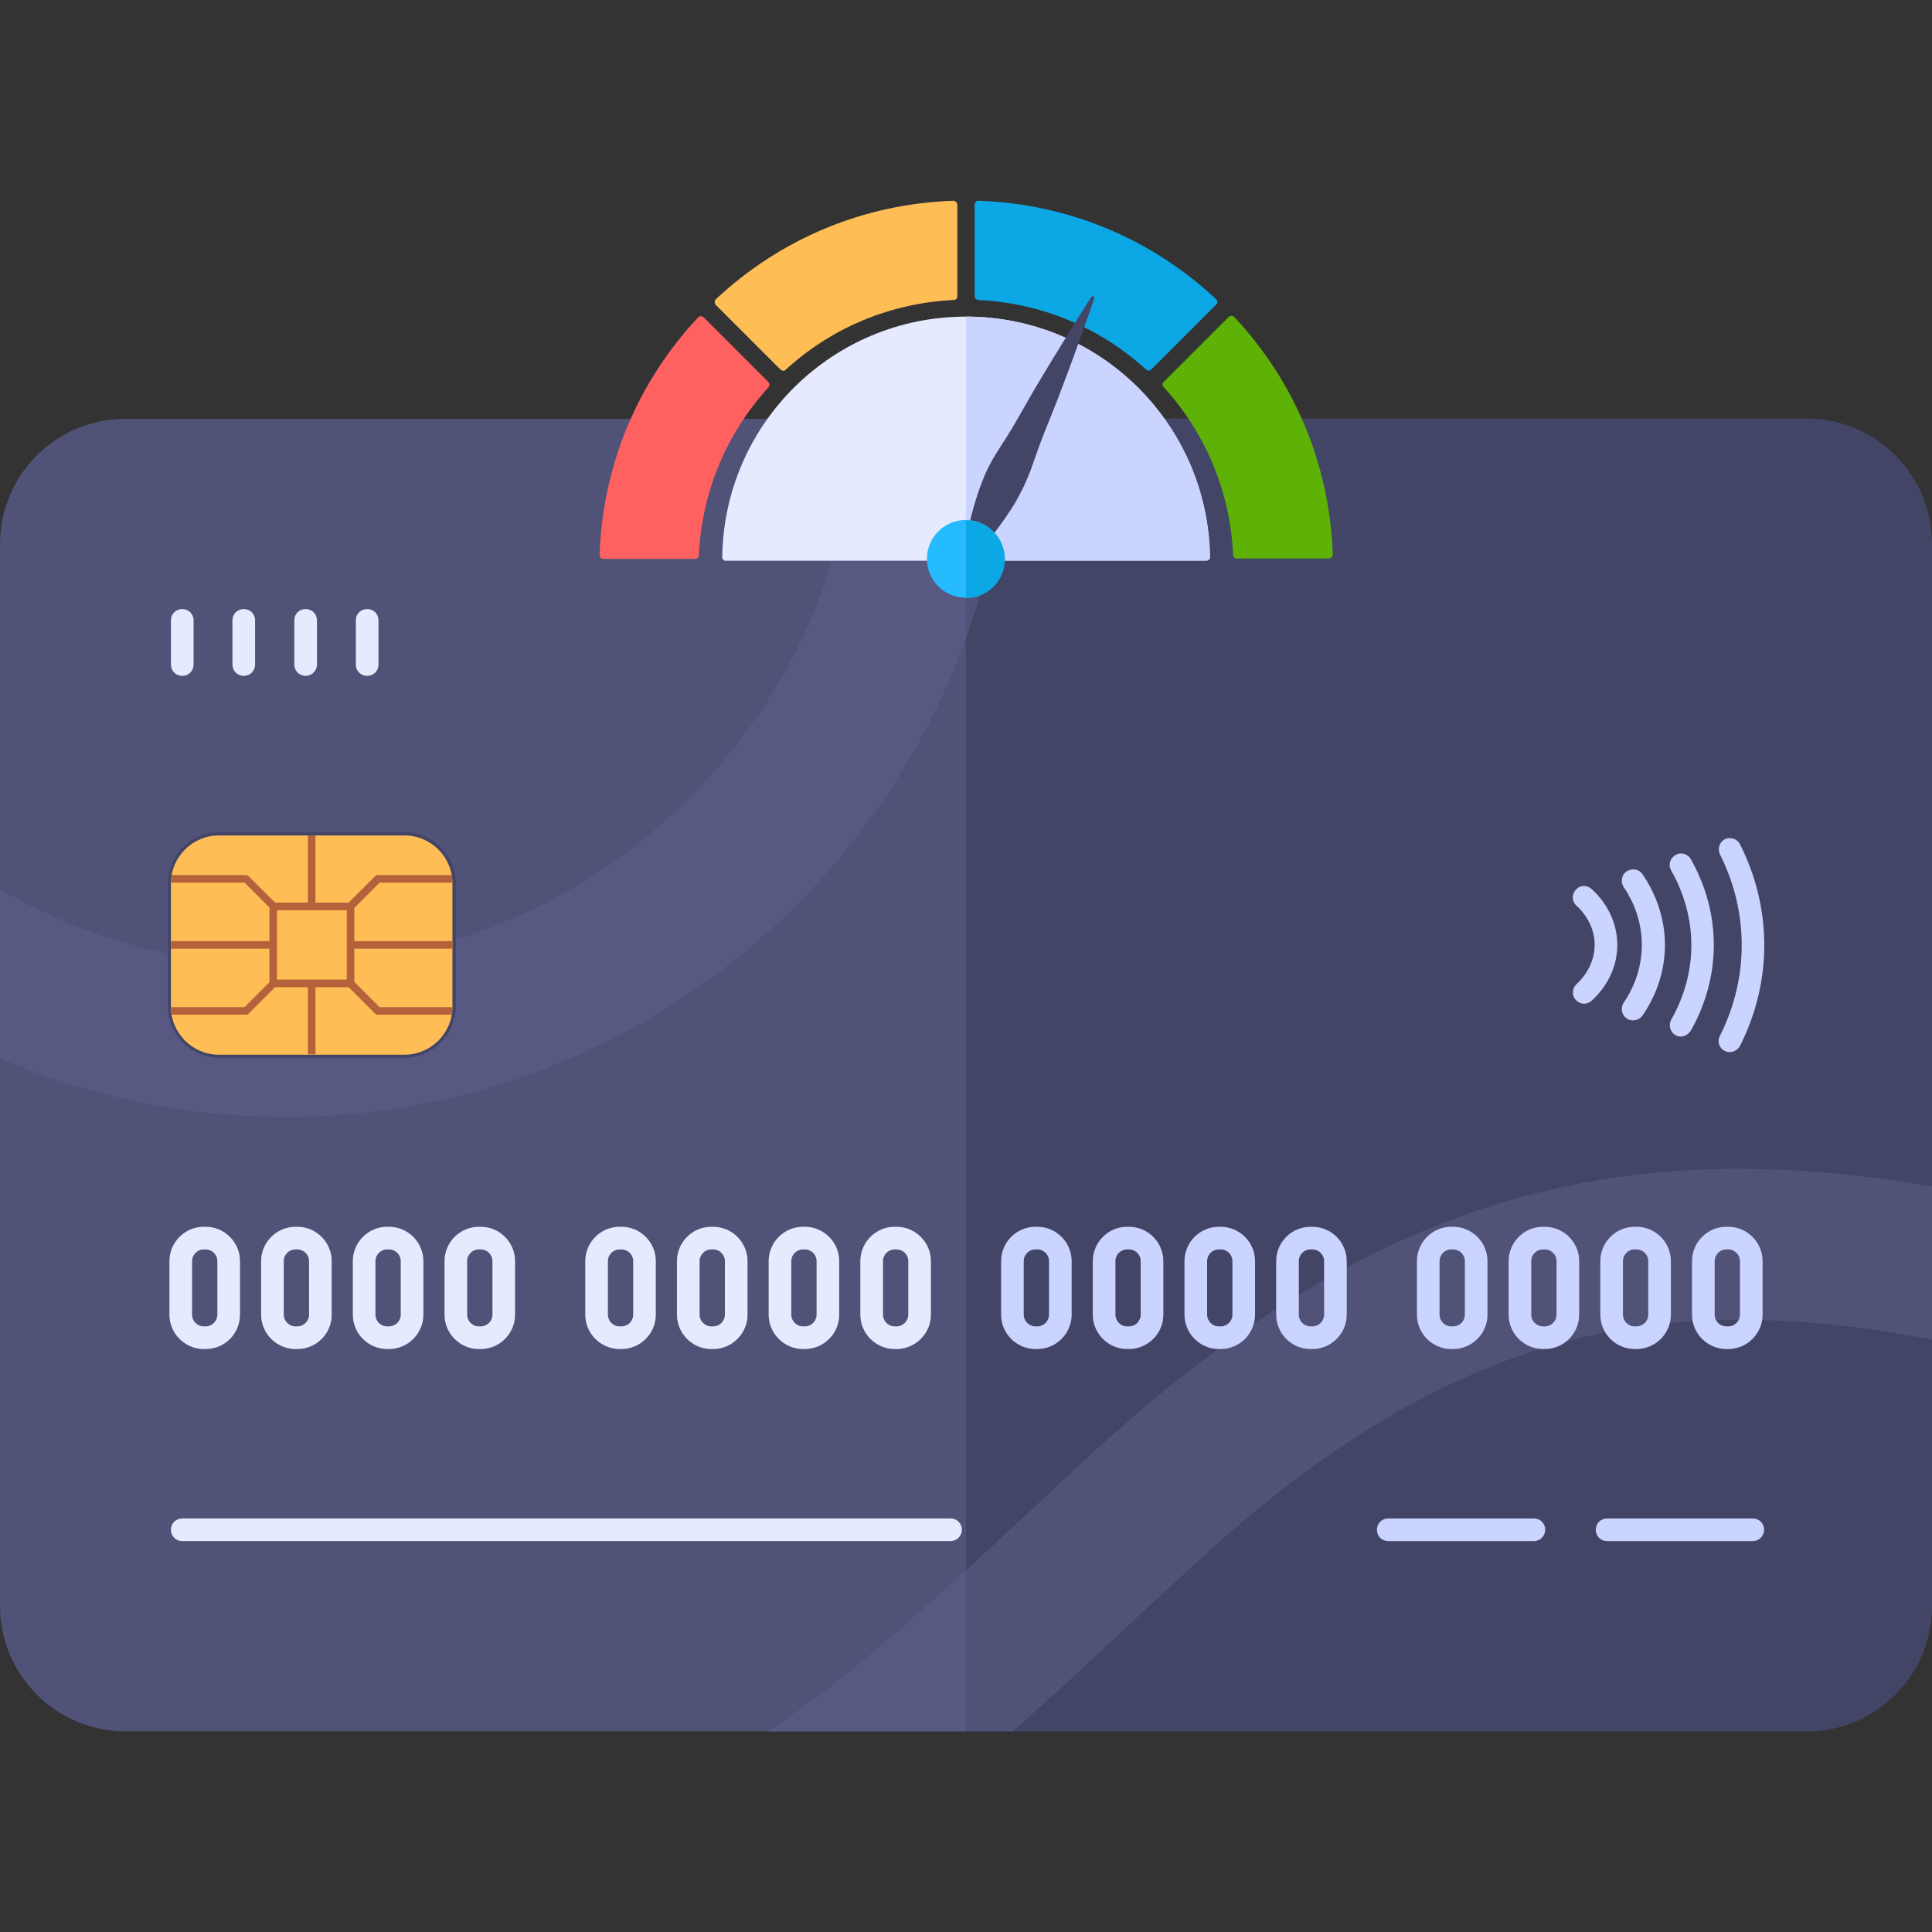 <svg xmlns="http://www.w3.org/2000/svg" id="Capa_1" height="512" viewBox="0 0 609.809 609.809" width="512"><rect x="0" y="0" width="609.809" height="609.809" fill="#333333" stroke="none"/><g><g><g><g><g><path d="m570.267 546.454h-530.725c-21.796 0-39.542-17.747-39.542-39.543v-335.156c0-21.915 17.746-39.542 39.542-39.542h530.605c21.915 0 39.542 17.746 39.542 39.542v335.157c.12 21.795-17.626 39.542-39.422 39.542z" fill="#505278"></path><path d="m570.267 132.093h-265.363v414.36h265.362c21.915 0 39.542-17.746 39.542-39.542v-335.156c.001-21.915-17.745-39.662-39.541-39.662z" fill="#424566"></path></g><g><g><g><path d="m318.125 132.093c-4.05 122.319-104.811 220.46-228.083 220.46-31.92 0-62.41-6.551-90.042-18.58v-53.239c26.56 15.364 57.289 24.059 90.042 24.059 96.95 0 176.273-76.822 180.322-172.819h47.76v.119z" fill="#575982"></path></g><path d="m304.904 132.093v69.199c7.742-21.796 12.387-45.021 13.22-69.199z" fill="#505278"></path></g><g><path d="m609.809 374.468v48.356c-28.585-5.479-56.455-7.861-84.087-5.121-49.904 5.002-96.236 28.347-145.902 73.487-7.98 7.265-16.079 14.769-23.821 22.034-11.91 11.077-23.821 22.272-36.327 33.23h-77.179c28.585-19.057 54.192-42.996 80.99-68.008 7.98-7.384 16.079-15.126 24.297-22.511 57.646-52.286 112.672-79.561 173.176-85.635 29.897-3.097 60.149-.715 88.853 4.168z" fill="#505278"></path><path d="m242.494 546.454h62.41v-50.857c-20.366 18.699-40.495 36.207-62.41 50.857z" fill="#575982"></path></g></g></g><g><g><path d="m127.679 333.854h-58.48c-8.933 0-16.198-7.265-16.198-16.198v-38.828c0-8.933 7.265-16.198 16.198-16.198h58.48c8.933 0 16.198 7.265 16.198 16.198v38.828c-.119 8.933-7.266 16.198-16.198 16.198z" fill="#424566"></path><g><path d="m127.679 332.901h-58.599c-8.337 0-15.126-6.789-15.126-15.126v-38.947c0-8.337 6.789-15.126 15.126-15.126h58.599c8.337 0 15.126 6.789 15.126 15.126v38.947c0 8.337-6.789 15.126-15.126 15.126z" fill="#febd55"></path><path d="m142.805 299.433v-2.382h-30.967v-10.481l7.98-7.98h22.987c0-.834-.119-1.667-.238-2.382h-23.344c-.357 0-.596.119-.834.357l-8.337 8.337h-10.482v-21.2h-2.382v21.2h-10.362l-8.337-8.337c-.238-.238-.596-.357-.834-.357h-23.463c-.119.715-.238 1.548-.238 2.382h23.225l7.861 7.861v10.6h-31.086v2.382h31.086v10.6l-7.861 7.861h-23.225c0 .834.119 1.667.238 2.382h23.463c.357 0 .596-.119.834-.357l8.337-8.337h10.362v21.2h2.382v-21.2h10.481l8.337 8.337c.238.238.476.357.834.357h23.344c.119-.715.238-1.548.238-2.382h-22.987l-7.98-7.98v-10.481zm-33.349 9.767h-22.034v-21.915h22.034z" fill="#b5613c"></path></g></g><path d="m545.97 332.068c-.596 0-1.072-.119-1.548-.357-1.787-.834-2.501-2.978-1.548-4.764 9.171-18.223 9.171-39.066 0-57.289-.834-1.787-.119-3.93 1.548-4.764 1.787-.834 3.93-.119 4.764 1.548 10.243 20.248 10.243 43.473 0 63.72-.715 1.191-1.906 1.906-3.216 1.906zm-12.268-6.789c9.647-17.151 9.647-36.922 0-54.073-.953-1.667-3.097-2.382-4.883-1.31-1.667.953-2.382 3.097-1.31 4.883 8.456 15.007 8.456 32.158 0 47.046-.953 1.667-.357 3.93 1.31 4.883.596.357 1.191.476 1.787.476 1.19-.119 2.381-.714 3.096-1.905zm-15.245-4.764c9.409-13.697 9.409-30.729 0-44.545-1.072-1.667-3.335-2.025-5.002-.953s-2.025 3.335-.953 5.002c7.623 11.196 7.623 25.25 0 36.446-1.072 1.667-.715 3.811.953 5.002.596.476 1.31.596 2.025.596 1.19 0 2.262-.596 2.977-1.548zm-16.079-4.645c5.241-4.764 8.099-11.077 8.099-17.627 0-6.551-2.858-12.863-8.099-17.627-1.429-1.31-3.692-1.31-5.002.238-1.31 1.429-1.31 3.692.238 5.002 3.692 3.454 5.717 7.861 5.717 12.387s-2.025 8.933-5.717 12.387c-1.429 1.31-1.548 3.573-.238 5.002.715.715 1.667 1.191 2.62 1.191.833-.001 1.667-.358 2.382-.953z" fill="#cad4ff"></path><path d="m300.021 486.426h-242.494c-2.025 0-3.573-1.548-3.573-3.573s1.548-3.573 3.573-3.573h242.494c2.025 0 3.573 1.548 3.573 3.573s-1.667 3.573-3.573 3.573z" fill="#e6eaff"></path><path d="m553.235 486.426h-45.974c-2.025 0-3.573-1.548-3.573-3.573s1.548-3.573 3.573-3.573h45.974c2.025 0 3.573 1.548 3.573 3.573s-1.667 3.573-3.573 3.573zm-65.507-3.574c0-2.025-1.548-3.573-3.573-3.573h-45.974c-2.025 0-3.573 1.548-3.573 3.573s1.548 3.573 3.573 3.573h45.974c2.025.001 3.573-1.667 3.573-3.573z" fill="#cad4ff"></path><path d="m57.527 213.322c-2.025 0-3.573-1.548-3.573-3.573v-13.935c0-2.025 1.548-3.573 3.573-3.573s3.573 1.548 3.573 3.573v13.935c0 2.024-1.548 3.573-3.573 3.573zm22.987-3.573v-13.935c0-2.025-1.548-3.573-3.573-3.573s-3.573 1.548-3.573 3.573v13.935c0 2.025 1.548 3.573 3.573 3.573s3.573-1.549 3.573-3.573zm19.533 0v-13.935c0-2.025-1.548-3.573-3.573-3.573s-3.573 1.548-3.573 3.573v13.935c0 2.025 1.548 3.573 3.573 3.573 1.905 0 3.573-1.549 3.573-3.573zm19.414 0v-13.935c0-2.025-1.548-3.573-3.573-3.573s-3.573 1.548-3.573 3.573v13.935c0 2.025 1.548 3.573 3.573 3.573s3.573-1.549 3.573-3.573z" fill="#e6eaff"></path><g><g><g><path d="m64.911 425.802h-.596c-5.955 0-10.838-4.883-10.838-10.838v-16.913c0-5.955 4.883-10.838 10.838-10.838h.596c5.955 0 10.838 4.883 10.838 10.838v16.913c.001 5.955-4.763 10.838-10.838 10.838zm-.595-31.443c-2.025 0-3.692 1.667-3.692 3.692v16.913c0 2.025 1.667 3.692 3.692 3.692h.596c2.025 0 3.692-1.667 3.692-3.692v-16.913c0-2.025-1.667-3.692-3.692-3.692z" fill="#e6eaff"></path></g><g><path d="m93.853 425.802h-.596c-5.955 0-10.838-4.883-10.838-10.838v-16.913c0-5.955 4.883-10.838 10.838-10.838h.596c5.955 0 10.838 4.883 10.838 10.838v16.913c.001 5.955-4.763 10.838-10.838 10.838zm-.595-31.443c-2.025 0-3.692 1.667-3.692 3.692v16.913c0 2.025 1.667 3.692 3.692 3.692h.596c2.025 0 3.692-1.667 3.692-3.692v-16.913c0-2.025-1.667-3.692-3.692-3.692z" fill="#e6eaff"></path></g><g><path d="m122.796 425.802h-.596c-5.955 0-10.838-4.883-10.838-10.838v-16.913c0-5.955 4.883-10.838 10.838-10.838h.596c5.955 0 10.838 4.883 10.838 10.838v16.913c0 5.955-4.883 10.838-10.838 10.838zm-.596-31.443c-2.025 0-3.692 1.667-3.692 3.692v16.913c0 2.025 1.667 3.692 3.692 3.692h.596c2.025 0 3.692-1.667 3.692-3.692v-16.913c0-2.025-1.667-3.692-3.692-3.692z" fill="#e6eaff"></path></g><g><path d="m151.738 425.802h-.596c-5.955 0-10.838-4.883-10.838-10.838v-16.913c0-5.955 4.883-10.838 10.838-10.838h.596c5.955 0 10.838 4.883 10.838 10.838v16.913c0 5.955-4.883 10.838-10.838 10.838zm-.596-31.443c-2.025 0-3.692 1.667-3.692 3.692v16.913c0 2.025 1.667 3.692 3.692 3.692h.596c2.025 0 3.692-1.667 3.692-3.692v-16.913c0-2.025-1.667-3.692-3.692-3.692z" fill="#e6eaff"></path></g></g><g><g><path d="m196.163 425.802h-.596c-5.955 0-10.838-4.883-10.838-10.838v-16.913c0-5.955 4.883-10.838 10.838-10.838h.596c5.955 0 10.838 4.883 10.838 10.838v16.913c.001 5.955-4.883 10.838-10.838 10.838zm-.595-31.443c-2.025 0-3.692 1.667-3.692 3.692v16.913c0 2.025 1.667 3.692 3.692 3.692h.596c2.025 0 3.692-1.667 3.692-3.692v-16.913c0-2.025-1.667-3.692-3.692-3.692z" fill="#e6eaff"></path></g><g><path d="m225.105 425.802h-.596c-5.955 0-10.838-4.883-10.838-10.838v-16.913c0-5.955 4.883-10.838 10.838-10.838h.596c5.955 0 10.838 4.883 10.838 10.838v16.913c.001 5.955-4.883 10.838-10.838 10.838zm-.595-31.443c-2.025 0-3.692 1.667-3.692 3.692v16.913c0 2.025 1.667 3.692 3.692 3.692h.596c2.025 0 3.692-1.667 3.692-3.692v-16.913c0-2.025-1.667-3.692-3.692-3.692z" fill="#e6eaff"></path></g><g><path d="m254.047 425.802h-.596c-5.955 0-10.838-4.883-10.838-10.838v-16.913c0-5.955 4.883-10.838 10.838-10.838h.596c5.955 0 10.838 4.883 10.838 10.838v16.913c.001 5.955-4.882 10.838-10.838 10.838zm-.595-31.443c-2.025 0-3.692 1.667-3.692 3.692v16.913c0 2.025 1.667 3.692 3.692 3.692h.596c2.025 0 3.692-1.667 3.692-3.692v-16.913c0-2.025-1.667-3.692-3.692-3.692z" fill="#e6eaff"></path></g><g><path d="m282.989 425.802h-.596c-5.955 0-10.838-4.883-10.838-10.838v-16.913c0-5.955 4.883-10.838 10.838-10.838h.596c5.955 0 10.838 4.883 10.838 10.838v16.913c.001 5.955-4.882 10.838-10.838 10.838zm-.595-31.443c-2.025 0-3.692 1.667-3.692 3.692v16.913c0 2.025 1.667 3.692 3.692 3.692h.596c2.025 0 3.692-1.667 3.692-3.692v-16.913c0-2.025-1.667-3.692-3.692-3.692z" fill="#e6eaff"></path></g></g><g><g><path d="m327.415 425.802h-.596c-5.955 0-10.838-4.883-10.838-10.838v-16.913c0-5.955 4.883-10.838 10.838-10.838h.596c5.955 0 10.838 4.883 10.838 10.838v16.913c0 5.955-4.883 10.838-10.838 10.838zm-.596-31.443c-2.025 0-3.692 1.667-3.692 3.692v16.913c0 2.025 1.667 3.692 3.692 3.692h.596c2.025 0 3.692-1.667 3.692-3.692v-16.913c0-2.025-1.667-3.692-3.692-3.692z" fill="#cad4ff"></path></g><g><path d="m356.357 425.802h-.595c-5.955 0-10.838-4.883-10.838-10.838v-16.913c0-5.955 4.883-10.838 10.838-10.838h.595c5.955 0 10.838 4.883 10.838 10.838v16.913c0 5.955-4.883 10.838-10.838 10.838zm-.595-31.443c-2.025 0-3.692 1.667-3.692 3.692v16.913c0 2.025 1.667 3.692 3.692 3.692h.595c2.025 0 3.692-1.667 3.692-3.692v-16.913c0-2.025-1.667-3.692-3.692-3.692z" fill="#cad4ff"></path></g><g><path d="m385.299 425.802h-.596c-5.955 0-10.838-4.883-10.838-10.838v-16.913c0-5.955 4.883-10.838 10.838-10.838h.596c5.955 0 10.838 4.883 10.838 10.838v16.913c.001 5.955-4.883 10.838-10.838 10.838zm-.595-31.443c-2.025 0-3.692 1.667-3.692 3.692v16.913c0 2.025 1.667 3.692 3.692 3.692h.596c2.025 0 3.692-1.667 3.692-3.692v-16.913c0-2.025-1.667-3.692-3.692-3.692z" fill="#cad4ff"></path></g><g><path d="m414.241 425.802h-.596c-5.955 0-10.838-4.883-10.838-10.838v-16.913c0-5.955 4.883-10.838 10.838-10.838h.596c5.955 0 10.838 4.883 10.838 10.838v16.913c.001 5.955-4.883 10.838-10.838 10.838zm-.595-31.443c-2.025 0-3.692 1.667-3.692 3.692v16.913c0 2.025 1.667 3.692 3.692 3.692h.596c2.025 0 3.692-1.667 3.692-3.692v-16.913c0-2.025-1.667-3.692-3.692-3.692z" fill="#cad4ff"></path></g></g><g><g><path d="m458.667 425.802h-.596c-5.955 0-10.838-4.883-10.838-10.838v-16.913c0-5.955 4.883-10.838 10.838-10.838h.596c5.955 0 10.838 4.883 10.838 10.838v16.913c0 5.955-4.883 10.838-10.838 10.838zm-.596-31.443c-2.025 0-3.692 1.667-3.692 3.692v16.913c0 2.025 1.667 3.692 3.692 3.692h.596c2.025 0 3.692-1.667 3.692-3.692v-16.913c0-2.025-1.667-3.692-3.692-3.692z" fill="#cad4ff"></path></g><g><path d="m487.609 425.802h-.595c-5.955 0-10.838-4.883-10.838-10.838v-16.913c0-5.955 4.883-10.838 10.838-10.838h.595c5.955 0 10.838 4.883 10.838 10.838v16.913c0 5.955-4.883 10.838-10.838 10.838zm-.596-31.443c-2.025 0-3.692 1.667-3.692 3.692v16.913c0 2.025 1.667 3.692 3.692 3.692h.595c2.025 0 3.692-1.667 3.692-3.692v-16.913c0-2.025-1.667-3.692-3.692-3.692z" fill="#cad4ff"></path></g><g><path d="m516.551 425.802h-.596c-5.955 0-10.838-4.883-10.838-10.838v-16.913c0-5.955 4.883-10.838 10.838-10.838h.596c5.955 0 10.838 4.883 10.838 10.838v16.913c0 5.955-4.883 10.838-10.838 10.838zm-.595-31.443c-2.025 0-3.692 1.667-3.692 3.692v16.913c0 2.025 1.667 3.692 3.692 3.692h.596c2.025 0 3.692-1.667 3.692-3.692v-16.913c0-2.025-1.667-3.692-3.692-3.692z" fill="#cad4ff"></path></g><g><path d="m545.493 425.802h-.596c-5.955 0-10.838-4.883-10.838-10.838v-16.913c0-5.955 4.883-10.838 10.838-10.838h.596c5.955 0 10.838 4.883 10.838 10.838v16.913c.001 5.955-4.883 10.838-10.838 10.838zm-.595-31.443c-2.025 0-3.692 1.667-3.692 3.692v16.913c0 2.025 1.667 3.692 3.692 3.692h.596c2.025 0 3.692-1.667 3.692-3.692v-16.913c0-2.025-1.667-3.692-3.692-3.692z" fill="#cad4ff"></path></g></g></g></g></g><g><g><path d="m304.904 99.935c-42.163 0-76.345 33.825-76.941 75.869 0 .596.476 1.191 1.072 1.191h151.738c.595 0 1.191-.476 1.072-1.191-.595-42.043-34.778-75.869-76.941-75.869z" fill="#e6eaff"></path><path d="m304.904 99.935v76.941h75.869c.596 0 1.191-.476 1.191-1.072-.714-42.043-34.897-75.869-77.06-75.869z" fill="#cad4ff"></path></g><g><path d="m419.363 176.281h-28.942c-.715 0-1.191-.476-1.191-1.191-.953-19.771-8.575-38.232-21.915-52.882-.476-.476-.476-1.191 0-1.667l20.486-20.486c.476-.476 1.31-.476 1.787 0 19.176 20.486 30.133 46.808 31.086 74.916-.001.714-.597 1.31-1.311 1.31z" fill="#5eb206"></path><path d="m246.425 116.729-20.486-20.486c-.476-.476-.476-1.31 0-1.787 20.486-19.176 46.808-30.133 74.916-31.086.715 0 1.31.596 1.31 1.191v28.942c0 .715-.476 1.191-1.191 1.191-19.771.953-38.232 8.575-52.882 21.915-.476.596-1.191.477-1.667.12z" fill="#febd55"></path><path d="m383.87 96.124-20.486 20.486c-.476.476-1.191.476-1.667 0-14.65-13.34-33.111-20.962-52.882-21.915-.715 0-1.191-.596-1.191-1.191v-28.942c0-.715.595-1.31 1.31-1.191 28.108.953 54.43 11.91 74.916 31.086.476.476.476 1.191 0 1.667z" fill="#0ca8e5"></path><path d="m242.494 122.327c-13.34 14.65-20.962 33.111-21.915 52.882 0 .715-.596 1.191-1.191 1.191h-28.942c-.715 0-1.31-.596-1.191-1.31.953-28.108 11.91-54.43 31.086-74.916.476-.476 1.31-.476 1.787 0l20.367 20.367c.476.476.476 1.309-.001 1.786z" fill="#ff6161"></path></g><g><path d="m345.4 94.218c-2.501 7.265-5.121 14.531-7.742 21.677l-4.049 10.719-4.288 10.719c-1.429 3.573-2.62 7.265-3.93 10.838s-2.978 7.027-4.883 10.362c-2.025 3.335-4.169 6.432-6.551 9.528-2.501 3.097-5.121 6.074-8.337 8.695-.238.238-.715.238-.953-.119-.119-.119-.119-.238-.119-.476.119-4.169.715-8.099 1.667-11.91.953-3.811 2.025-7.504 3.335-11.077s2.978-7.027 5.002-10.243c2.025-3.216 4.169-6.432 6.074-9.766l5.717-10.005 5.955-9.886c4.049-6.551 7.98-13.101 12.149-19.533.238-.238.596-.357.834-.238.119.239.119.477.119.715z" fill="#424566"></path><g><ellipse cx="304.904" cy="176.4" fill="#26baff" rx="12.268" ry="12.268" transform="matrix(.16 -.987 .987 .16 81.942 449.111)"></ellipse><path d="m314.433 168.777c-2.382-2.978-5.955-4.526-9.528-4.526v24.535c2.739 0 5.479-.953 7.742-2.739 5.24-4.288 6.073-12.029 1.786-17.27z" fill="#0ca8e5"></path></g></g></g></g></g></svg>
